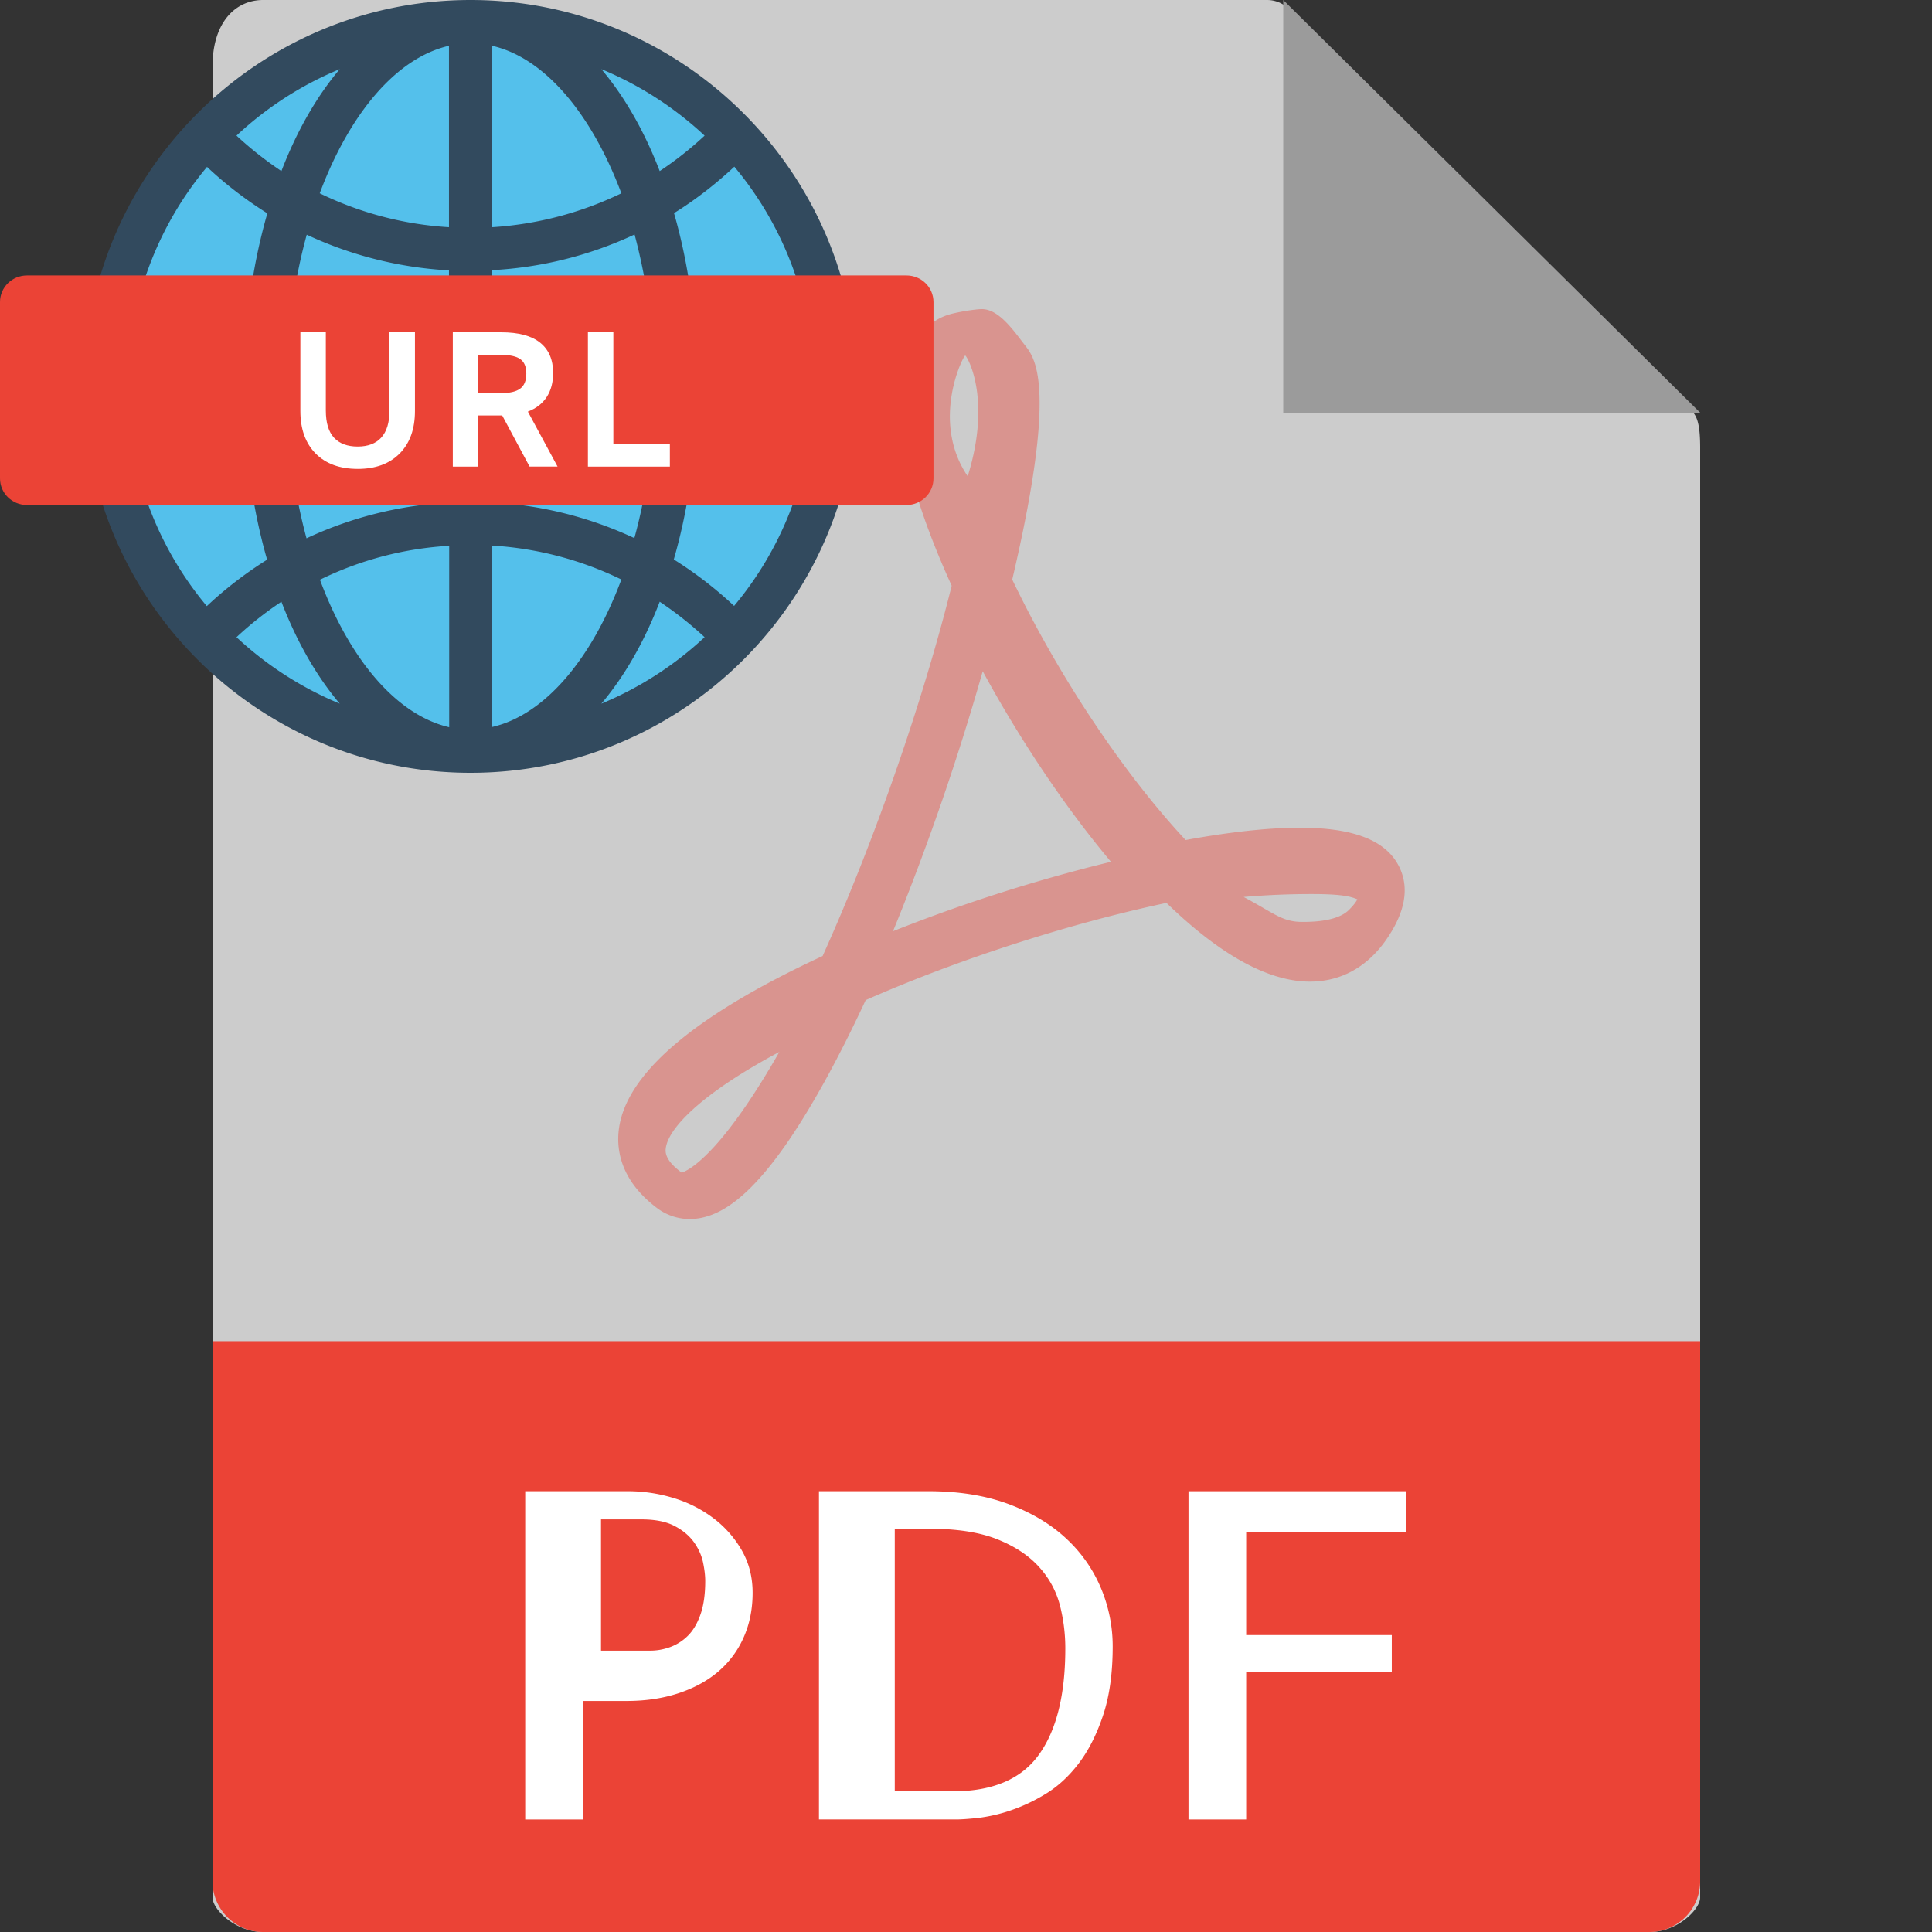 <svg width="100" height="100" fill="none" xmlns="http://www.w3.org/2000/svg"><rect width="100%" height="100%" fill="#333333" stroke="none"/><path d="M65.59 0H13.62C12.173 0 11 1.17 11 3.44v94.774c0 .616 1.173 1.786 2.62 1.786h71.76c1.447 0 2.62-1.17 2.62-1.786V23.175c0-1.243-.166-1.643-.46-1.938L66.703.46A1.585 1.585 0 0065.59 0z" fill="#CCC"/><path d="M66.42 0v21.36H88L66.42 0z" fill="#9B9B9B"/><path d="M85.38 100H13.62A2.626 2.626 0 0111 97.368v-27.95h77v27.95A2.626 2.626 0 0185.38 100z" fill="#EB4336"/><g fill="#fff"><path fill-rule="evenodd" clip-rule="evenodd" d="M27.185 94.175h3.01v-6.133h2.234c.97 0 1.858-.13 2.66-.391.803-.262 1.49-.63 2.058-1.106a4.909 4.909 0 001.331-1.764c.318-.7.477-1.479.477-2.34 0-.817-.189-1.55-.565-2.203a5.535 5.535 0 00-1.481-1.67 6.536 6.536 0 00-2.071-1.038 8.073 8.073 0 00-2.333-.346h-5.32v16.99zm3.923-8.738v-6.794h2.084c.71 0 1.282.112 1.714.337.432.224.767.504 1.008.837.239.334.396.683.474 1.047.076.363.115.686.115.965 0 .698-.084 1.284-.254 1.757-.17.474-.393.841-.67 1.105a2.536 2.536 0 01-.915.57c-.334.118-.67.176-1.008.176h-2.548zm25.985 3.355c.333-.991.5-2.187.5-3.585a7.773 7.773 0 00-.59-2.964 7.359 7.359 0 00-1.775-2.57c-.792-.752-1.79-1.357-2.99-1.809-1.2-.452-2.592-.68-4.177-.68h-5.672v16.99h7.128c.239 0 .605-.026 1.099-.077a8.346 8.346 0 001.635-.37 9.03 9.03 0 001.852-.864c.64-.385 1.213-.91 1.725-1.58s.933-1.5 1.265-2.49zm-3.318 2.027c-.91 1.267-2.395 1.9-4.452 1.9h-3.01V79.126h1.77c1.45 0 2.631.184 3.541.549.91.365 1.633.844 2.163 1.438a4.683 4.683 0 011.076 1.984c.185.731.277 1.47.277 2.217 0 2.403-.455 4.239-1.365 5.505z"/><path d="M64.502 79.282v5.349h7.537v1.89h-7.537v7.654h-2.986v-16.99h11.28v2.097h-8.294z"/></g><path fill-rule="evenodd" clip-rule="evenodd" d="M35.696 63.097a2.811 2.811 0 01-1.705-.581c-1.836-1.393-2.083-2.942-1.967-3.997.321-2.903 3.871-5.941 10.555-9.036 2.653-5.877 5.176-13.117 6.68-19.166-1.76-3.873-3.47-8.897-2.223-11.844.437-1.032.982-1.824 2-2.166.402-.136 1.418-.307 1.791-.307.8 0 1.513.936 2.05 1.644l.174.226.012.015c.526.677 1.67 2.151-.67 12.112 2.378 4.964 5.746 10.02 8.974 13.483 2.312-.423 4.3-.638 5.922-.638 2.761 0 4.435.65 5.117 1.991.565 1.109.334 2.405-.687 3.851-.983 1.389-2.337 2.124-3.915 2.124-2.145 0-4.642-1.37-7.427-4.074-5.003 1.057-10.846 2.943-15.569 5.031-1.474 3.163-2.887 5.71-4.202 7.58-1.808 2.558-3.367 3.752-4.91 3.752zm4.642-8.65c-4.09 2.183-5.757 3.978-5.878 4.989-.02.168-.07.608.825 1.258.285-.085 1.95-.807 5.053-6.247zm25.052-7.449a32.838 32.838 0 00-1.02-.572 41.357 41.357 0 013.57-.15c1.616 0 2.014.155 2.257.248l.058.022c-.045.099-.16.282-.453.569-.61.59-1.923.603-2.385.603-.783 0-1.2-.24-2.027-.72zM50.866 34.743a128.898 128.898 0 01-4.643 13.456 85.25 85.25 0 0111.28-3.593c-2.344-2.79-4.687-6.273-6.637-9.863zm-.908-16.34c-.132.064-1.794 3.413.13 6.248 1.28-4.11-.072-6.275-.13-6.248z" fill="#EB4336" fill-opacity=".41"/><path d="M24.356 39.208c10.609 0 19.208-8.6 19.208-19.208 0-10.608-8.6-19.208-19.208-19.208C13.748.792 5.15 9.392 5.15 20c0 10.608 8.6 19.208 19.207 19.208z" fill="#54C0EB"/><path fill-rule="evenodd" clip-rule="evenodd" d="M24.356 0c-11.02 0-20 8.969-20 20 0 11.02 8.97 20 20 20 11.032 0 20-8.98 20-20s-8.98-20-20-20zm-13.64 8.638c.968.912 2.017 1.71 3.122 2.405-.684 2.37-1.105 5.025-1.185 7.852H6.636a17.654 17.654 0 014.08-10.257zM23.25 28.251c-2.359.136-4.615.74-6.69 1.755 1.528 4.102 3.944 6.997 6.69 7.635v-9.39zm-5.664 8.17a17.835 17.835 0 01-5.345-3.44 17.877 17.877 0 012.325-1.836c.798 2.074 1.824 3.863 3.02 5.277zm5.653-24.66V2.37c-2.735.626-5.151 3.52-6.69 7.635a17.69 17.69 0 006.69 1.755zm-8.673-2.906a18.683 18.683 0 01-2.325-1.835 17.693 17.693 0 015.345-3.442c-1.196 1.413-2.222 3.203-3.02 5.277zm8.673 10.04v-4.9a19.972 19.972 0 01-7.362-1.847c-.57 2.063-.923 4.353-1.003 6.747h8.365zm0 2.222v4.9a19.864 19.864 0 00-7.374 1.846c-.558-2.062-.911-4.353-1.002-6.746h8.376zm8.923 8.877a17.69 17.69 0 00-6.69-1.755v9.39c2.735-.626 5.163-3.532 6.69-7.635zm-6.69-3.988v-4.9h8.365c-.08 2.393-.433 4.683-1.003 6.746a19.972 19.972 0 00-7.362-1.846zm0-12.023v4.9h8.376a30.32 30.32 0 00-1.003-6.746 19.864 19.864 0 01-7.373 1.846zm0-2.222V2.37c2.735.626 5.151 3.532 6.69 7.635a17.96 17.96 0 01-6.69 1.755zM36.47 7.02a17.834 17.834 0 00-5.344-3.442c1.196 1.413 2.222 3.203 3.02 5.277A17.88 17.88 0 0036.47 7.02zM12.641 21.117c.091 2.826.502 5.481 1.185 7.852a20.18 20.18 0 00-3.122 2.404 17.684 17.684 0 01-4.08-10.256h6.017zm21.505 10.028c-.798 2.074-1.824 3.863-3.02 5.277a17.836 17.836 0 005.344-3.442 18.68 18.68 0 00-2.324-1.835zm3.851.217a20.344 20.344 0 00-3.122-2.405c.684-2.37 1.105-5.025 1.185-7.852h6.017a17.654 17.654 0 01-4.08 10.257zm-3.11-20.33c.683 2.37 1.093 5.025 1.184 7.851h6.018a17.684 17.684 0 00-4.08-10.256c-.98.911-2.017 1.72-3.123 2.404z" fill="#324A5E"/><path d="M46.919 26.139H1.399c-.78 0-1.399-.62-1.399-1.377v-9.128c0-.767.63-1.377 1.398-1.377h45.52c.78 0 1.399.621 1.399 1.377v9.128c0 .756-.619 1.377-1.398 1.377z" fill="#EB4336"/><path d="M18.512 24.27c-.925 0-1.65-.266-2.177-.798-.525-.533-.788-1.265-.788-2.197v-4.074h1.318v4.044c0 .64.143 1.112.43 1.418.285.3.691.45 1.217.45.533 0 .939-.154 1.218-.46.287-.313.43-.782.43-1.408v-4.044h1.318v4.074c0 .932-.263 1.664-.79 2.197-.525.532-1.25.799-2.176.799zm8.899-.12l-1.417-2.645h-1.238v2.646h-1.319V17.2h2.507c.898 0 1.57.18 2.017.54.446.36.669.882.669 1.567 0 .486-.11.899-.33 1.238-.22.34-.546.593-.978.76l1.537 2.845h-1.448zm-2.655-3.803h1.198c.439 0 .762-.077.968-.23.213-.153.32-.413.32-.779 0-.353-.104-.602-.31-.749-.206-.146-.536-.22-.988-.22h-1.188v1.978zm5.673-3.146h1.318v5.792h2.925v1.158H30.43V17.2z" fill="#fff"/></svg>